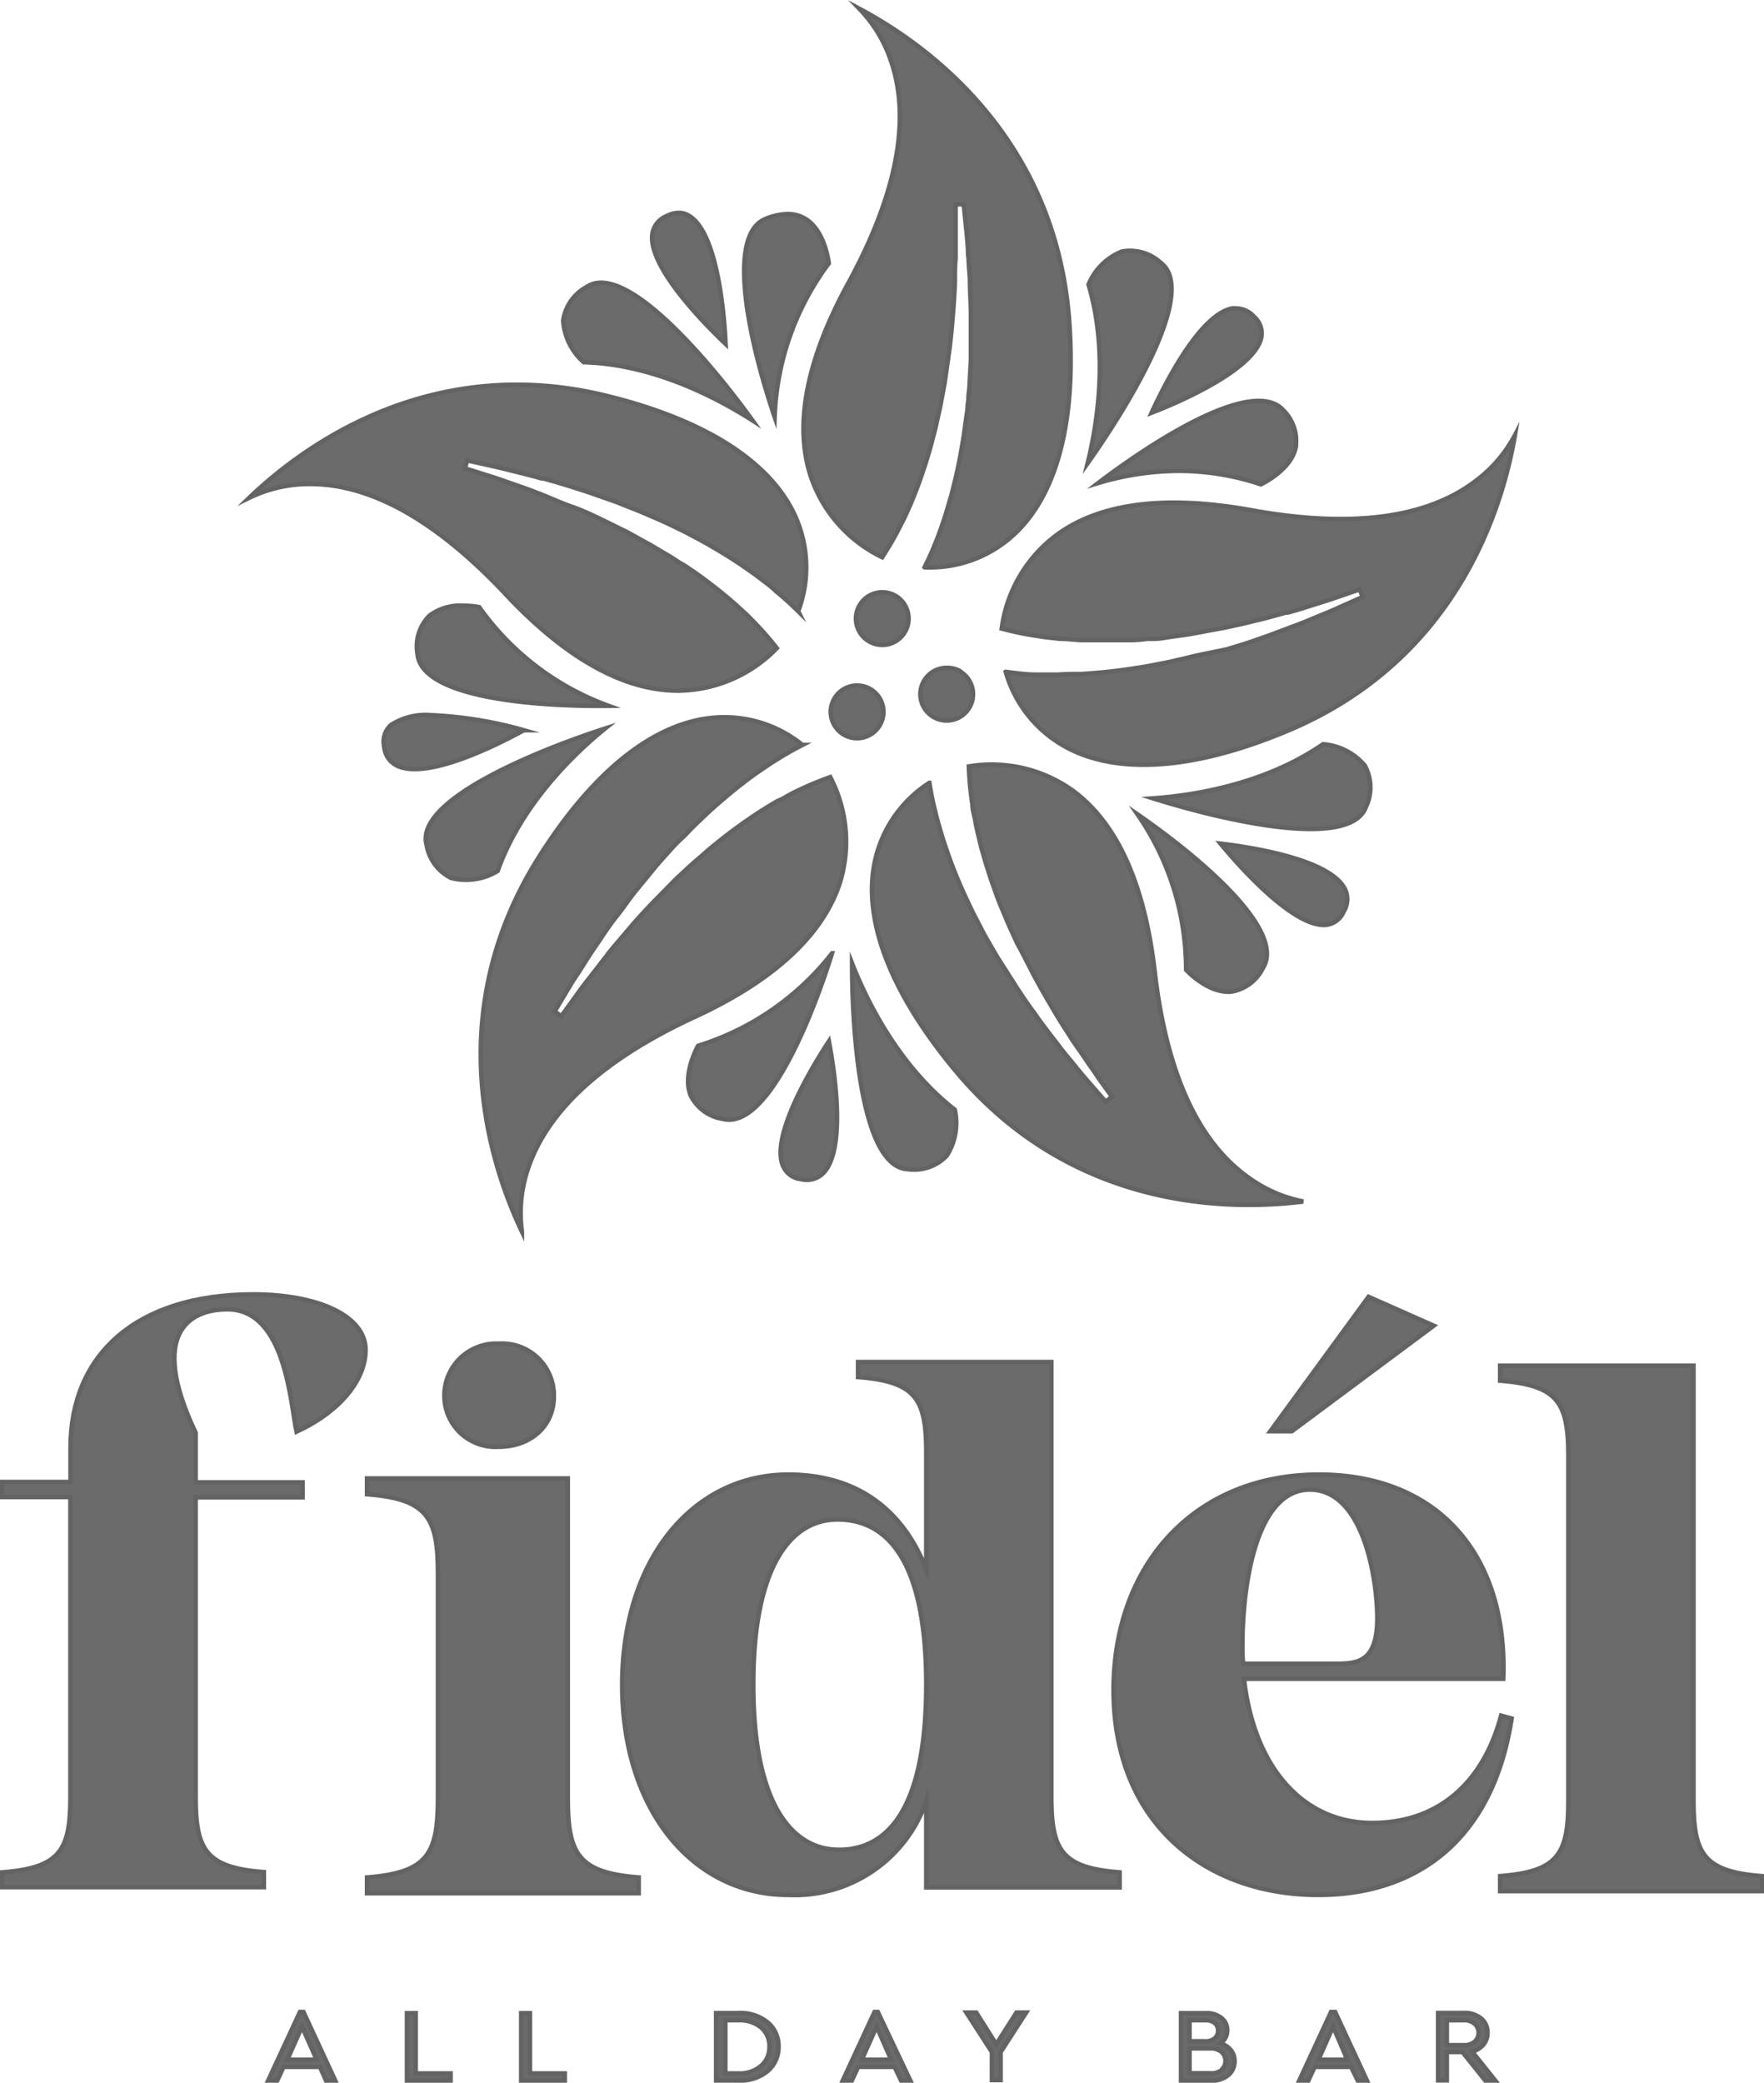 <svg xmlns="http://www.w3.org/2000/svg" viewBox="0 0 145.33 171.53"><defs><style>.cls-1{fill:#6b6b6b;stroke:#636363;stroke-miterlimit:10;stroke-width:0.37px;}</style></defs><title>logo 4</title><g id="Layer_2" data-name="Layer 2"><g id="Layer_1-2" data-name="Layer 1"><path class="cls-1" d="M66.8,39.24a11.46,11.46,0,0,0,5.88,6.65,26.34,26.34,0,0,0,1.58-2.76c.19-.35.35-.71.51-1.06l.22-.49c.22-.52.44-1.07.65-1.63.46-1.27.82-2.39,1.1-3.45l.11-.42c.12-.45.24-.89.33-1.35l.11-.49c.1-.43.2-.86.27-1.29l.12-.64c.07-.38.15-.76.2-1.14l.35-2.48c.11-.91.2-1.76.26-2.6.09-1,.14-1.93.18-2.83v-.18c0-.63,0-1.22.06-1.77,0-.27,0-.54,0-.79,0-.7,0-1.32,0-1.84l0-1.85.67,0,.18,1.8c.06.53.12,1.17.17,1.9,0,.24,0,.48.05.74,0,.57.09,1.19.11,1.84v.08c0,.9.09,1.92.08,3,0,.85,0,1.72,0,2.65l0,.77-.1,1.82c0,.39-.06.79-.1,1.19,0,.22,0,.45-.06.67,0,.46-.1.92-.16,1.38l-.07.51c-.06.48-.14,1-.22,1.45l-.08.46c-.2,1.18-.48,2.41-.84,3.77-.18.62-.36,1.23-.55,1.83l-.18.53c-.15.42-.29.84-.46,1.25-.26.69-.58,1.42-1,2.25a10.21,10.21,0,0,0,7.68-3c3.38-3.4,4.84-9.46,4.22-17.51C86.86,11.07,76.13,3.55,70.8.72A11.31,11.31,0,0,1,73.4,5c1.67,4.82.49,11-3.51,18.32C66.44,29.61,65.4,35,66.8,39.24Z"/><path class="cls-1" d="M41.66,48.94c4.93,5.26,9.7,7.93,14.19,7.94h0A11.46,11.46,0,0,0,64,53.38,26.81,26.81,0,0,0,61.89,51c-.27-.29-.56-.55-.85-.81l-.4-.37c-.43-.38-.88-.75-1.34-1.13-1.05-.83-2-1.53-2.93-2.13L56,46.35c-.39-.26-.79-.52-1.2-.75l-.47-.28c-.37-.22-.73-.44-1.11-.64l-.56-.31c-.34-.19-.68-.38-1-.55L49.39,42.7c-.82-.38-1.59-.74-2.36-1s-1.78-.73-2.61-1.05l-.19-.07c-.58-.23-1.14-.43-1.66-.61l-.75-.26c-.63-.23-1.19-.41-1.67-.56l-1.84-.58.17-.65,1.68.37c.59.13,1.22.27,1.94.46l.73.18c.55.14,1.15.28,1.77.47l.16,0c.88.25,1.8.51,2.77.83.82.25,1.65.55,2.53.86l.71.25,1.69.67c.37.14.74.31,1.12.47l.6.26c.42.18.84.38,1.26.58l.47.23c.45.21.89.44,1.33.68l.38.2c1,.55,2.12,1.2,3.32,2,.53.36,1.06.73,1.56,1.1l.43.33c.36.27.71.54,1,.83.58.47,1.17,1,1.83,1.65a10.25,10.25,0,0,0-.44-8.24c-2.17-4.28-7.46-7.56-15.3-9.49C35.4,29,24.89,36.82,20.53,41a11.29,11.29,0,0,1,4.84-1.14h.18C30.6,39.86,36,42.91,41.66,48.94Z"/><path class="cls-1" d="M65.49,65.23c-.35.17-.69.36-1,.55L64,66c-.49.29-1,.6-1.5.92-1.12.74-2.08,1.43-2.94,2.11l-.34.27c-.36.29-.73.58-1.07.89l-.39.34c-.33.28-.66.57-1,.87l-.45.42c-.29.27-.59.54-.86.82l-1.77,1.8c-.62.66-1.21,1.29-1.74,1.92s-1.27,1.48-1.84,2.18L50,78.7c-.41.49-.77,1-1.1,1.4l-.47.61c-.44.55-.8,1.06-1.1,1.48l-1.08,1.49-.56-.37.95-1.59c.27-.45.59-1,1-1.59l.4-.63c.3-.48.63-1,1-1.54l.12-.17c.51-.75,1-1.53,1.64-2.33s1-1.39,1.6-2.12l1.64-2c.26-.31.53-.61.81-.92l.43-.48c.31-.35.64-.69,1-1l.34-.35c.33-.36.69-.7,1-1l.33-.31c.84-.81,1.8-1.63,2.92-2.53.51-.39,1-.78,1.53-1.14l.47-.32c.36-.25.73-.5,1.1-.72.63-.4,1.32-.8,2.14-1.22a10.21,10.21,0,0,0-8-2.16c-4.74.72-9.52,4.71-13.81,11.55-8,12.81-3.9,25.24-1.3,30.69a11.29,11.29,0,0,1,.44-5C45,91.54,49.59,87.3,57.17,83.78c6.54-3,10.57-6.72,12-11A11.46,11.46,0,0,0,68.4,64,26.72,26.72,0,0,0,65.49,65.23Z"/><path class="cls-1" d="M95.13,80c-.83-7.16-3.07-12.15-6.67-14.83a11.47,11.47,0,0,0-8.64-2.05,26.47,26.47,0,0,0,.3,3.16c0,.39.12.77.2,1.15l.1.55c.12.56.26,1.13.4,1.71.35,1.29.71,2.42,1.08,3.45l.14.39c.16.44.32.88.51,1.31l.2.47c.17.41.33.81.52,1.21l.27.59c.16.35.32.71.5,1l1.15,2.23c.44.8.85,1.56,1.28,2.27.51.89,1,1.69,1.51,2.46l.07.11c.33.54.66,1,1,1.48l.44.65c.37.56.72,1,1,1.46l1.12,1.55-.52.41-1.22-1.4c-.35-.4-.76-.87-1.2-1.42l-.5-.61c-.36-.43-.74-.9-1.12-1.41l-.11-.14c-.56-.72-1.14-1.47-1.72-2.31-.5-.67-1-1.4-1.49-2.16l-1.41-2.21c-.21-.33-.41-.68-.6-1l-.33-.58c-.23-.39-.45-.8-.66-1.22l-.24-.46c-.23-.42-.44-.86-.65-1.31l-.2-.42c-.5-1.06-1-2.23-1.48-3.57-.21-.61-.42-1.21-.6-1.81l-.15-.52c-.13-.43-.25-.86-.35-1.3-.19-.72-.35-1.5-.49-2.41A10.25,10.25,0,0,0,72,71.35c-.81,4.73,1.49,10.52,6.64,16.74,9.64,11.64,22.74,11.62,28.74,10.86a11.3,11.3,0,0,1-4.56-2C98.67,94,96.09,88.28,95.13,80Z"/><path class="cls-1" d="M121.59,39.6c-4.05,3.1-10.28,3.91-18.5,2.42C96,40.74,90.58,41.43,87,44.1a11.46,11.46,0,0,0-4.47,7.67,26,26,0,0,0,3.11.63c.39.07.78.11,1.17.15l.54.06c.57,0,1.16.08,1.75.11,1.35,0,2.53,0,3.62,0l.43,0c.46,0,.93-.05,1.39-.11l.51,0c.44,0,.88-.08,1.31-.15l.64-.09c.38-.05.77-.1,1.15-.17l2.49-.46c.89-.18,1.72-.36,2.52-.56,1-.23,1.9-.48,2.77-.73l.15,0c.62-.16,1.19-.34,1.72-.51l.73-.23c.65-.19,1.21-.39,1.69-.55l1.8-.62.25.62-1.57.7c-.56.25-1.15.52-1.83.79l-.7.29c-.52.22-1.09.45-1.7.67l-.16.06c-.86.33-1.74.66-2.72,1-.8.29-1.64.54-2.53.81L98.52,54c-.38.1-.77.19-1.16.28l-.65.15c-.44.11-.89.19-1.35.28l-.52.1c-.47.1-1,.17-1.44.24l-.46.07c-1.17.17-2.42.3-3.84.39-.64,0-1.28,0-1.91.05h-.53c-.46,0-.91,0-1.35,0-.75,0-1.54-.11-2.45-.23a10.25,10.25,0,0,0,5.26,6.35c4.29,2.15,10.5,1.63,17.95-1.49,14-5.85,17.72-18.4,18.74-24.35A11.29,11.29,0,0,1,121.59,39.6Z"/><path class="cls-1" d="M49.85,60c-5.68,1.84-15.73,5.93-14.7,9.6a3.72,3.72,0,0,0,2,2.7A5,5,0,0,0,41,71.73C43,66.1,47.51,61.89,49.85,60Z"/><path class="cls-1" d="M39.48,50a7.8,7.8,0,0,0-1.35-.12,4.24,4.24,0,0,0-2.74.82,3.55,3.55,0,0,0-1,3.1c.24,3.75,10.1,4.4,15.75,4.33A22.44,22.44,0,0,1,39.48,50Z"/><path class="cls-1" d="M35.52,58.9a5.26,5.26,0,0,0-3.31.81,1.81,1.81,0,0,0-.56,1.76,1.91,1.91,0,0,0,1.06,1.59c2.51,1.21,8.42-1.81,10.45-2.92A33.1,33.1,0,0,0,35.52,58.9Z"/><path class="cls-1" d="M70.2,79.34c0,6,.78,16.79,4.59,16.95A3.72,3.72,0,0,0,78,95.18a5,5,0,0,0,.66-3.79C73.92,87.7,71.3,82.16,70.2,79.34Z"/><path class="cls-1" d="M57.51,86.13c-.26.49-1.26,2.51-.6,4.1a3.55,3.55,0,0,0,2.64,1.92c3.63.92,7.31-8.25,9-13.64A22.45,22.45,0,0,1,57.51,86.13Z"/><path class="cls-1" d="M64.5,96A1.81,1.81,0,0,0,66,97.11a1.91,1.91,0,0,0,1.84-.51c1.92-2,.88-8.57.45-10.84C67,87.72,63.46,93.52,64.5,96Z"/><path class="cls-1" d="M109,61.29c-4.93,3.41-11,4.25-14,4.46,5.7,1.79,16.26,4.28,17.54.69a3.72,3.72,0,0,0-.1-3.39A5,5,0,0,0,109,61.29Z"/><path class="cls-1" d="M101.43,81.67a3.55,3.55,0,0,0,2.62-1.95c2-3.2-5.68-9.44-10.33-12.65a22.45,22.45,0,0,1,4,12.8C98.08,80.27,99.73,81.82,101.43,81.67Z"/><path class="cls-1" d="M100.56,69.48c1.49,1.81,6,6.92,8.68,6.69a1.8,1.8,0,0,0,1.47-1.11,1.9,1.9,0,0,0,.06-1.91C109.42,70.71,102.85,69.75,100.56,69.48Z"/><path class="cls-1" d="M95.66,21.67a3.73,3.73,0,0,0-3.25-.95,5,5,0,0,0-2.73,2.71c1.72,5.74.66,11.77-.07,14.71C93.07,33.27,98.68,24,95.66,21.67Z"/><path class="cls-1" d="M90.48,39.78a23.34,23.34,0,0,1,6.56-1,21.33,21.33,0,0,1,6.84,1.11c.5-.25,2.48-1.32,2.86-3a3.55,3.55,0,0,0-1-3.09C103.26,31,95,36.35,90.48,39.78Z"/><path class="cls-1" d="M103.91,27.82a1.8,1.8,0,0,0-.6-1.74,2,2,0,0,0-1.44-.68,1.87,1.87,0,0,0-.36,0c-2.73.53-5.67,6.49-6.63,8.59C97.05,33.16,103.3,30.47,103.91,27.82Z"/><path class="cls-1" d="M48.09,29.83C54.08,30,59.45,33,62,34.63c-3.5-4.84-10.49-13.14-13.66-11a3.73,3.73,0,0,0-1.94,2.78A5,5,0,0,0,48.09,29.83Z"/><path class="cls-1" d="M68.28,21.69c-.07-.55-.45-2.77-1.93-3.67a2.73,2.73,0,0,0-1.46-.39,4.92,4.92,0,0,0-1.8.39C59.6,19.4,62,29,63.82,34.33A22.45,22.45,0,0,1,68.28,21.69Z"/><path class="cls-1" d="M59.78,28.32c-.11-2.34-.65-9.12-3-10.54a1.6,1.6,0,0,0-.85-.25,2.27,2.27,0,0,0-1,.26,1.91,1.91,0,0,0-1.19,1.5C53.4,22,58.1,26.73,59.78,28.32Z"/><path class="cls-1" d="M71.72,56.76a2.17,2.17,0,1,0,1,1.35A2.16,2.16,0,0,0,71.72,56.76Z"/><circle class="cls-1" cx="72.69" cy="50.95" r="2.17" transform="translate(-9.86 18.3) rotate(-13.45)"/><path class="cls-1" d="M79.11,55.28A2.16,2.16,0,0,0,78,55a2.2,2.2,0,0,0-.51.06,2.17,2.17,0,1,0,1.64.26Z"/><path class="cls-1" d="M16.12,118v4.08h8.81v1.24H16.12V148c0,4.39.87,5.81,5.62,6.18v1.24H.18V154.2c4.75-.37,5.62-1.79,5.62-6.18V123.29H.18v-1.24H5.81v-2.84c0-7.6,5.37-12.61,15.06-12.61,5.37,0,9.25,1.79,9.25,4.57,0,2.53-2.19,5.13-5.69,6.74-.5-2.29-.88-10.08-5.69-10.08C15.68,107.83,12.18,109.69,16.12,118Z"/><path class="cls-1" d="M92.24,154.2v1.24H76.31v-7.11a11.46,11.46,0,0,1-11.37,7.73c-7.81,0-13.68-6.92-13.68-17.31s5.87-17.31,13.68-17.31c5.5,0,9.37,2.72,11.37,7.79v-9.64c0-4.39-.87-5.81-5.62-6.18v-1.24H86.62V148C86.62,152.41,87.49,153.83,92.24,154.2ZM76.31,138.74c0-9.77-2.94-13.6-7.31-13.6-3.87,0-6.94,3.89-6.94,13.6s3.12,13.6,7.06,13.6C73.44,152.34,76.31,148.45,76.31,138.74Z"/><path class="cls-1" d="M124.54,141.53c-1.62,10.39-8.19,14.53-15.93,14.53-9.25,0-16.87-5.87-16.87-16.88,0-10.26,6.62-17.74,16.93-17.74,9.68,0,15.56,6.49,15.18,16.82H102.49c.81,7.23,4.81,11.87,10.56,11.87s9.25-3.65,10.62-8.84Zm-22.18-6.06a12.24,12.24,0,0,0,.06,1.55h7.43c1.87,0,3.62,0,3.62-3.77,0-3-1.06-10.57-5.56-10.57S102.36,130.77,102.36,135.47Z"/><path class="cls-1" d="M145.15,154.51v1.24H123.59v-1.24c4.75-.37,5.62-1.79,5.62-6.18V119.89c0-4.39-.87-5.81-5.62-6.18v-1.24h15.93v35.86C139.53,152.72,140.4,154.14,145.15,154.51Z"/><path class="cls-1" d="M112.75,106.8l5.37,2.38-11.69,8.69h-1.77Z"/><path class="cls-1" d="M52.62,154.62v1.3H30.24v-1.3c4.93-.39,5.84-1.88,5.84-6.49V129.55c0-4.61-.91-6.1-5.84-6.49v-1.3H46.78v26.36C46.78,152.74,47.69,154.23,52.62,154.62Z"/><path class="cls-1" d="M36.61,115a4.27,4.27,0,0,1,4.49-4.34A4.26,4.26,0,0,1,45.63,115c0,2.53-2,4.15-4.53,4.15A4.21,4.21,0,0,1,36.61,115Z"/><path class="cls-1" d="M26.36,170.22h-3l-.52,1.13h-.75l2.62-5.65H25l2.62,5.65h-.76Zm-1.48-3.32-1.21,2.73h2.42Z"/><path class="cls-1" d="M34.25,170.76h2.87v.59H33.53v-5.55h.72Z"/><path class="cls-1" d="M43.66,170.76h2.87v.59H42.94v-5.55h.72Z"/><path class="cls-1" d="M63.25,166.56a2.52,2.52,0,0,1,.89,2,2.55,2.55,0,0,1-.89,2,3.51,3.51,0,0,1-2.4.78H59v-5.55h1.8A3.55,3.55,0,0,1,63.25,166.56Zm-3.49-.18v4.38h1.07a2.7,2.7,0,0,0,1.87-.62,2,2,0,0,0,.69-1.58,2,2,0,0,0-.68-1.58,2.74,2.74,0,0,0-1.88-.6Z"/><path class="cls-1" d="M73.7,170.22h-3l-.52,1.13h-.75l2.62-5.65h.27L75,171.35h-.76Zm-1.48-3.32L71,169.63h2.42Z"/><path class="cls-1" d="M82.44,169v2.31h-.72V169l-2.1-3.25h.81l1.65,2.61,1.66-2.61h.8Z"/><path class="cls-1" d="M101.4,168.83a1.42,1.42,0,0,1,.31.92,1.45,1.45,0,0,1-.52,1.15,2.07,2.07,0,0,1-1.4.45H97.3v-5.55h2.08a1.88,1.88,0,0,1,1.26.4,1.26,1.26,0,0,1,.47,1,1.25,1.25,0,0,1-.59,1.09A1.63,1.63,0,0,1,101.4,168.83ZM98,166.38v1.73h1.29a1.18,1.18,0,0,0,.79-.24.79.79,0,0,0,.27-.63.78.78,0,0,0-.27-.63,1.2,1.2,0,0,0-.79-.23Zm2.63,4.09a1,1,0,0,0,0-1.49,1.38,1.38,0,0,0-.93-.28H98v2.05h1.71A1.38,1.38,0,0,0,100.65,170.48Z"/><path class="cls-1" d="M111.31,170.22h-3l-.52,1.13h-.75l2.62-5.65H110l2.62,5.65h-.76Zm-1.48-3.32-1.21,2.73H111Z"/><path class="cls-1" d="M122.37,171.35,120.49,169h-1.29v2.33h-.72v-5.55h2.13a2.1,2.1,0,0,1,1.41.45,1.45,1.45,0,0,1,.53,1.16,1.47,1.47,0,0,1-.34,1,1.77,1.77,0,0,1-.93.57l1.93,2.41Zm-3.17-2.92h1.39a1.33,1.33,0,0,0,.9-.28,1,1,0,0,0,0-1.48,1.3,1.3,0,0,0-.9-.29h-1.39Z"/></g></g></svg>